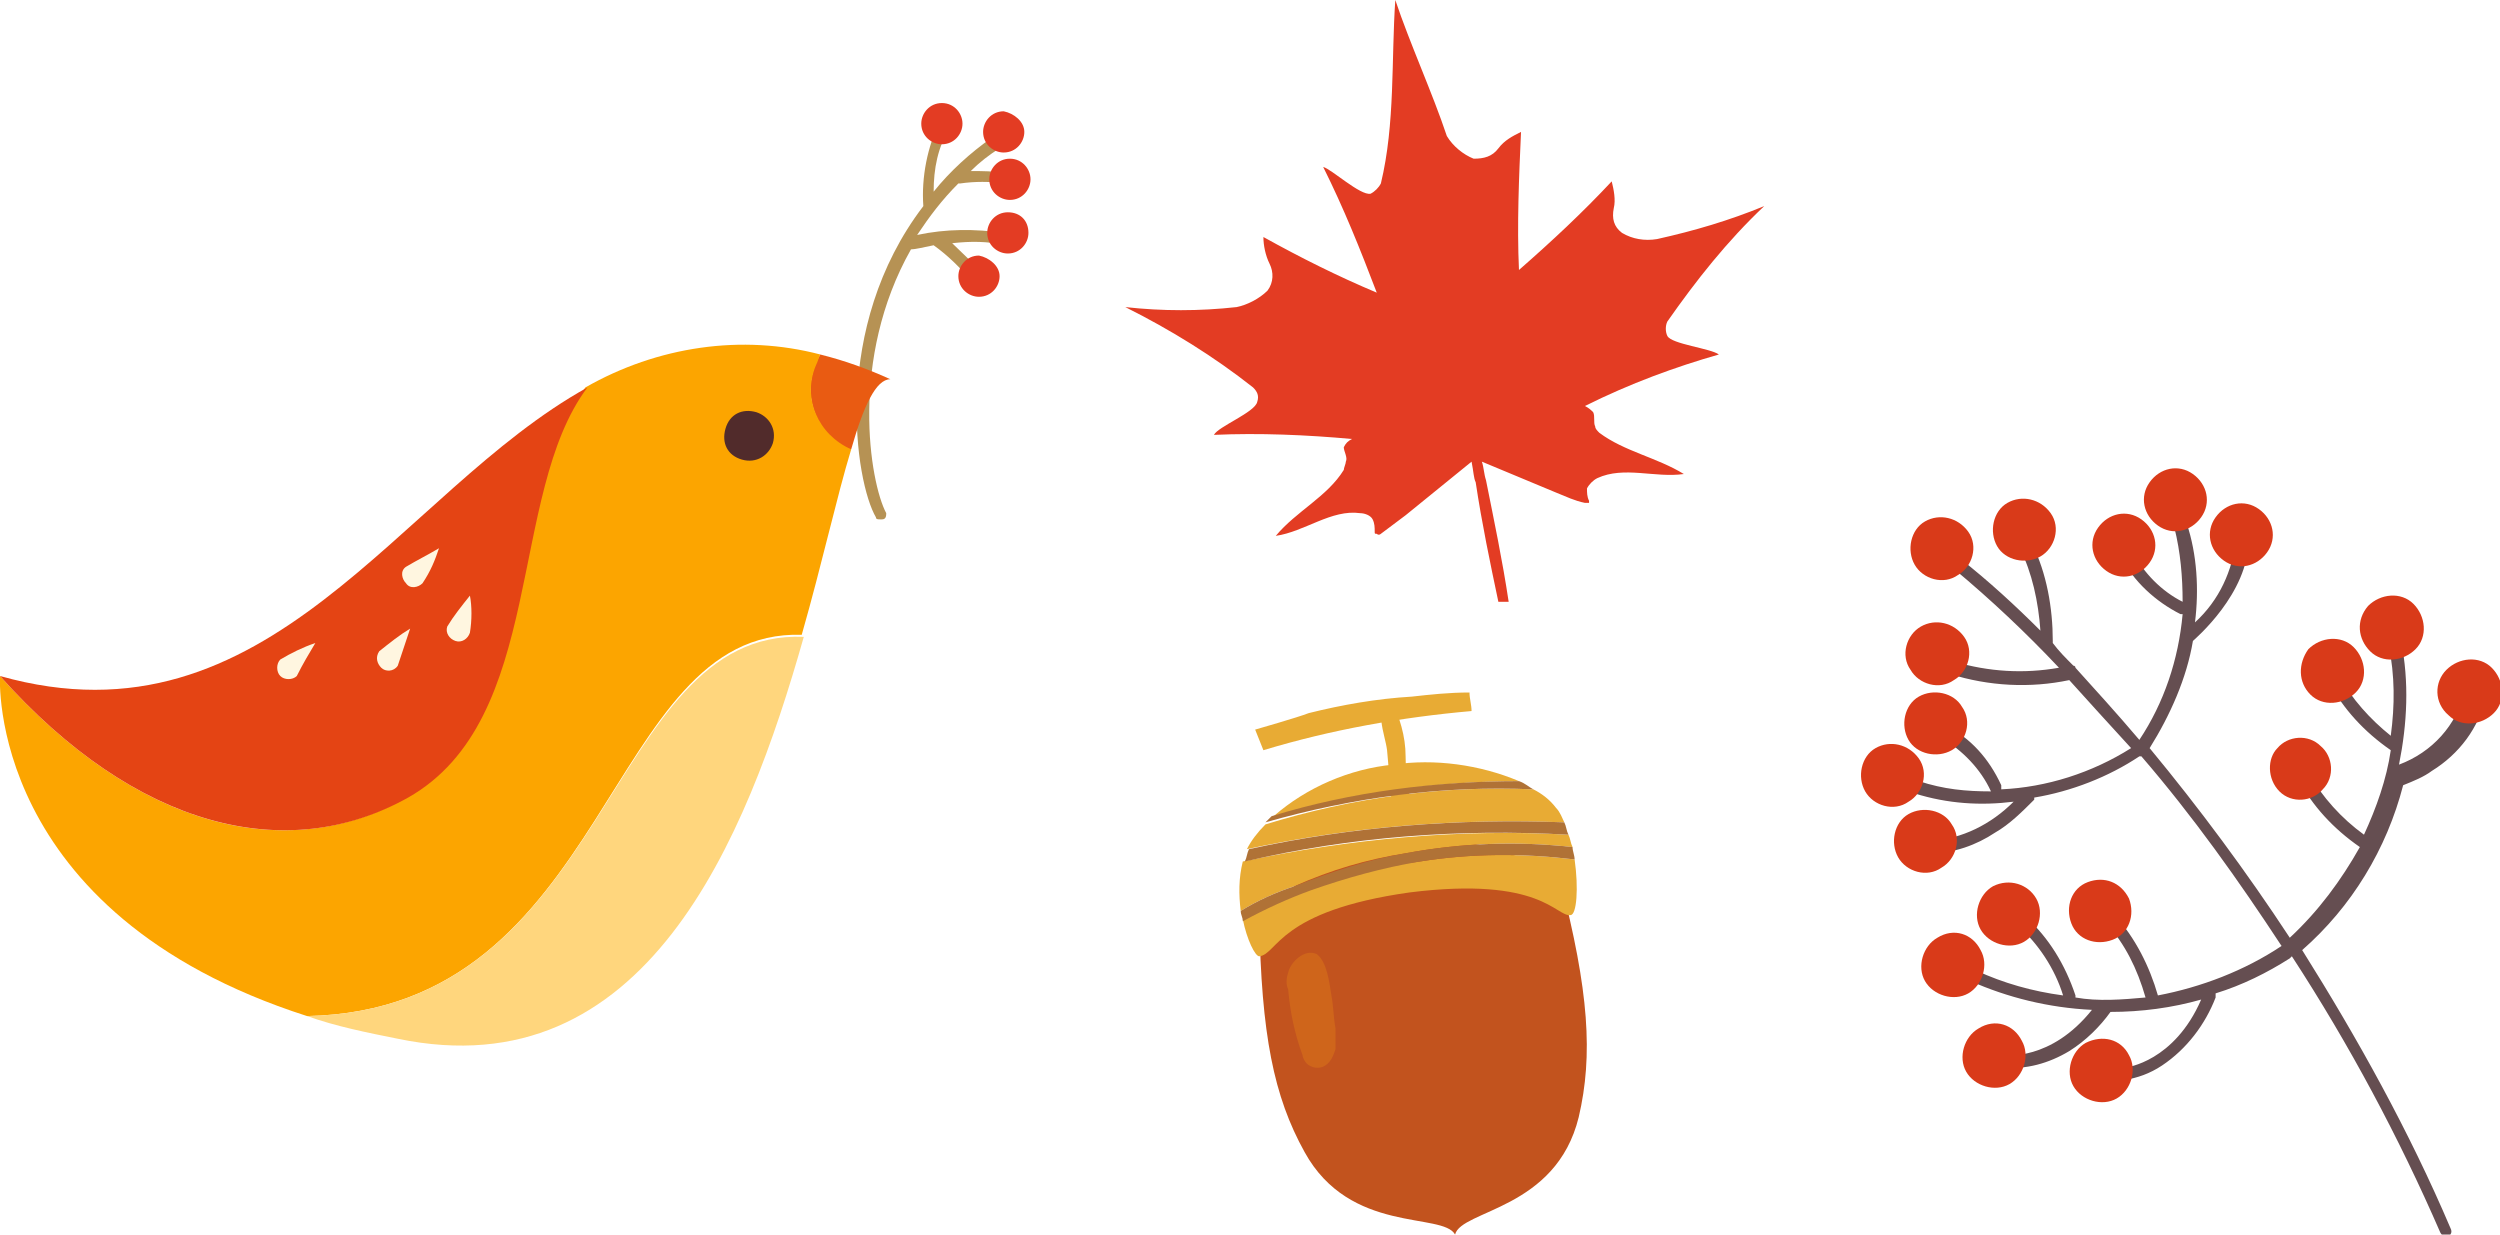 <?xml version="1.0" encoding="utf-8"?>
<!-- Generator: Adobe Illustrator 28.0.0, SVG Export Plug-In . SVG Version: 6.00 Build 0)  -->
<svg version="1.1" id="レイヤー_1" xmlns="http://www.w3.org/2000/svg" xmlns:xlink="http://www.w3.org/1999/xlink" x="0px"
	 y="0px" viewBox="0 0 121.3 59.9" style="enable-background:new 0 0 121.3 59.9;" xml:space="preserve">
<style type="text/css">
	.st0{fill:#E33C23;}
	.st1{fill:#654E51;}
	.st2{fill:#D93A19;}
	.st3{fill:#C2531E;}
	.st4{fill:#E8AB34;}
	.st5{fill:#B07236;}
	.st6{fill:#CF651B;}
	.st7{fill:#B69254;}
	.st8{fill:#E95B12;}
	.st9{fill:#FCA500;}
	.st10{fill:#FFD67D;}
	.st11{fill:#E44414;}
	.st12{fill:#512B2B;}
	.st13{fill:#FFF6E0;}
</style>
<g id="グループ_3" transform="translate(-773 -500)">
	<g id="グループ_2" transform="translate(773 500)">
		<g>
			<g id="グループ_1" transform="translate(0 0)">
				<path id="パス_46" class="st0" d="M83.4,17.2c-0.4-0.3-2.3-0.5-2.5-0.9c-0.1-0.2-0.1-0.5,0-0.7c1.4-2,2.9-3.9,4.7-5.6
					c-1.7,0.7-3.4,1.2-5.2,1.6c-0.6,0.1-1.2,0-1.7-0.3c-0.4-0.3-0.5-0.7-0.4-1.2c0.1-0.4,0-0.9-0.1-1.3c-1.4,1.5-2.9,2.9-4.5,4.3
					c-0.1-2.2,0-4.5,0.1-6.7c-0.4,0.2-0.8,0.4-1.1,0.8c-0.3,0.4-0.7,0.5-1.2,0.5c-0.5-0.2-1-0.6-1.3-1.1c-0.7-2.1-1.8-4.5-2.5-6.6
					c-0.2,2.9,0,6-0.7,8.9c-0.1,0.2-0.3,0.4-0.5,0.5c-0.5,0.1-1.9-1.2-2.3-1.3c1,2,1.8,4,2.6,6.1c-1.9-0.8-3.7-1.7-5.5-2.7
					c0,0.4,0.1,0.9,0.3,1.3c0.2,0.4,0.2,0.9-0.1,1.3c-0.4,0.4-1,0.7-1.5,0.8c-1.8,0.2-3.6,0.2-5.4,0c2.2,1.1,4.3,2.4,6.2,3.9
					c0.2,0.2,0.3,0.4,0.2,0.7c-0.1,0.5-1.9,1.2-2.1,1.6c2.2-0.1,4.5,0,6.7,0.2c-0.2,0.1-0.3,0.2-0.4,0.4c0,0.2,0.2,0.5,0.1,0.7
					c0,0.1-0.1,0.3-0.1,0.4c-0.8,1.3-2.3,2-3.3,3.2c1.4-0.2,2.7-1.3,4.1-1.1c0.2,0,0.5,0.1,0.6,0.3c0.1,0.2,0.1,0.4,0.1,0.6
					c0,0.1,0,0.1,0.1,0.1c0.1,0.1,0.2,0,0.2,0c0.4-0.3,0.8-0.6,1.2-0.9l3.2-2.6c0.1,0.5,0.1,0.8,0.2,1c0.3,2,0.7,3.9,1.1,5.8l0.5,0
					c-0.3-2-0.7-3.9-1.1-5.9c-0.1-0.3-0.1-0.6-0.2-0.9c1.2,0.5,2.4,1,3.6,1.5c0.5,0.2,0.9,0.4,1.4,0.5c0.1,0,0.2,0,0.2,0
					c0,0,0-0.1,0-0.1c-0.1-0.2-0.1-0.4-0.1-0.6c0.1-0.2,0.3-0.4,0.5-0.5c1.3-0.6,2.8,0,4.2-0.2c-1.3-0.8-2.9-1.1-4.1-2
					c-0.1-0.1-0.2-0.2-0.2-0.3c-0.1-0.2,0-0.5-0.1-0.7c-0.1-0.1-0.2-0.2-0.4-0.3h0C79.1,18.6,81.3,17.8,83.4,17.2"/>
			</g>
		</g>
	</g>
</g>
<path id="パス_27" class="st1" d="M119.9,33.2c-0.2,0-0.3,0.1-0.3,0.3c-0.4,1.7-1.6,3-3.2,3.6c0.4-2,0.5-4,0.1-6
	c0-0.2-0.2-0.3-0.4-0.2c-0.2,0-0.3,0.2-0.2,0.4c0.3,1.5,0.3,2.9,0.1,4.4c-1-0.8-1.9-1.8-2.5-2.9c-0.1-0.2-0.3-0.2-0.4-0.1
	c-0.2,0.1-0.2,0.3-0.1,0.4c0.7,1.3,1.7,2.4,3,3.3c-0.2,1.4-0.7,2.8-1.3,4.1c-1.1-0.8-2-1.8-2.7-3c-0.1-0.1-0.3-0.2-0.4-0.1
	c-0.1,0.1-0.2,0.3-0.1,0.4c0.7,1.3,1.7,2.4,3,3.3c-0.9,1.6-2,3.1-3.4,4.4c-2.1-3.2-4.4-6.3-6.8-9.2c1-1.6,1.8-3.4,2.1-5.2l0,0
	c0,0,0,0,0,0c0.1-0.1,2.7-2.3,2.7-4.9c0-0.2-0.1-0.3-0.3-0.3c-0.2,0-0.3,0.1-0.3,0.3c-0.2,1.5-0.8,2.9-2,4c0.2-1.6,0.1-3.3-0.4-4.8
	c0-0.2-0.2-0.3-0.4-0.2c-0.2,0-0.3,0.2-0.2,0.4c0.3,1.2,0.4,2.4,0.4,3.6c-1-0.5-1.9-1.4-2.4-2.4c-0.1-0.2-0.3-0.2-0.4-0.2
	c-0.1,0.1-0.2,0.2-0.2,0.4c0.6,1.2,1.7,2.2,2.9,2.8c0,0,0.1,0,0.1,0c-0.2,2.2-0.9,4.3-2.1,6.1c-1.1-1.3-2.2-2.5-3.1-3.5
	c0-0.1-0.1-0.1-0.1-0.1c-0.4-0.4-0.7-0.7-1-1.1c0,0,0,0,0-0.1c0-1.6-0.3-3.3-1-4.7c-0.1-0.1-0.2-0.2-0.4-0.2
	c-0.2,0.1-0.2,0.3-0.2,0.4c0.6,1.2,0.9,2.6,1,4c-1.2-1.2-2.5-2.4-3.9-3.5c-0.1-0.1-0.3-0.1-0.4,0.1c-0.1,0.1-0.1,0.3,0.1,0.4l0,0
	c1.8,1.5,3.5,3.1,5.1,4.8c-1.7,0.3-3.4,0.2-5.1-0.3c-0.2-0.1-0.3,0-0.4,0.2c-0.1,0.2,0,0.3,0.2,0.4c0,0,0,0,0,0
	c1.9,0.6,3.9,0.7,5.8,0.3c0.9,1,1.9,2.1,3,3.3c-1.9,1.2-4.1,1.9-6.3,2c0-0.1,0-0.1,0-0.2c-0.6-1.3-1.5-2.3-2.7-2.9
	c-0.2-0.1-0.3,0-0.4,0.2c-0.1,0.2,0,0.3,0.2,0.4c1,0.6,1.9,1.5,2.4,2.6c-1.2,0-2.3-0.1-3.5-0.5c-0.2,0-0.3,0-0.4,0.2
	c0,0.2,0,0.3,0.2,0.4c1.6,0.5,3.2,0.6,4.8,0.4c-1.1,1.1-2.5,1.8-4,1.9c-0.2,0-0.3,0.1-0.3,0.3c0,0.2,0.1,0.3,0.3,0.3
	c1.1,0,2.2-0.4,3.1-1c0.7-0.4,1.3-1,1.9-1.6c0,0,0,0,0-0.1c1.8-0.3,3.6-1,5.1-2c0,0,0,0,0.1,0c2.5,2.9,4.7,6,6.8,9.2
	c-1.8,1.2-3.9,2-6,2.4c-0.4-1.4-1.1-2.8-2.1-3.9c-0.1-0.1-0.3-0.1-0.4,0s-0.1,0.3,0,0.4c0,0,0,0,0,0c0.9,1,1.5,2.2,1.9,3.6
	c-1.1,0.1-2.3,0.2-3.4,0c0,0,0-0.1,0-0.1c-0.5-1.5-1.3-2.8-2.4-3.8c-0.1-0.1-0.3-0.1-0.4,0s-0.1,0.3,0,0.4c0,0,0,0,0,0
	c1,0.9,1.8,2.1,2.2,3.4c-1.5-0.2-2.9-0.6-4.2-1.2c-0.2-0.1-0.3,0-0.4,0.1c-0.1,0.2,0,0.3,0.1,0.4l0,0c1.8,0.8,3.8,1.3,5.9,1.4
	c-2,2.5-4.2,2.2-4.3,2.2c-0.2,0-0.3,0.1-0.3,0.3c0,0.2,0.1,0.3,0.3,0.3l0,0c1.1,0.1,2.2-0.2,3.2-0.8c0.8-0.5,1.5-1.2,2-1.9
	c1.5,0,3-0.2,4.4-0.6c-1.3,3-3.6,3.3-3.7,3.3c-0.2,0-0.3,0.2-0.3,0.3c0,0.2,0.2,0.3,0.3,0.3l0,0c0.6-0.1,1.2-0.3,1.8-0.7
	c1.2-0.8,2.1-2,2.6-3.3c0,0,0-0.1,0-0.2c1.3-0.4,2.5-1,3.6-1.7l0.1-0.1c2.8,4.3,5.2,8.8,7.2,13.4c0.1,0.2,0.3,0.2,0.4,0.2
	c0,0,0,0,0,0c0.1-0.1,0.2-0.2,0.1-0.4c-2-4.7-4.5-9.2-7.2-13.5c2.4-2.1,4.1-4.9,4.9-8c0.5-0.2,1-0.4,1.4-0.7
	c1.3-0.8,2.3-2.1,2.6-3.6C120.2,33.3,120.1,33.2,119.9,33.2"/>
<path id="パス_28" class="st2" d="M95.5,25.8c0.5,0.7,0.2,1.7-0.5,2.1c-0.7,0.5-1.7,0.2-2.1-0.5s-0.2-1.7,0.5-2.1c0,0,0,0,0,0
	C94.1,24.9,95,25.1,95.5,25.8C95.5,25.8,95.5,25.8,95.5,25.8"/>
<path id="パス_29" class="st2" d="M95.3,30.9c0.5,0.7,0.2,1.7-0.5,2.1c-0.7,0.5-1.7,0.2-2.1-0.5c-0.5-0.7-0.2-1.7,0.5-2.1
	c0,0,0,0,0,0C93.9,30,94.8,30.2,95.3,30.9C95.3,30.9,95.3,30.9,95.3,30.9"/>
<path id="パス_30" class="st2" d="M99.5,24.9c0.5,0.7,0.2,1.7-0.5,2.1s-1.7,0.2-2.1-0.5s-0.2-1.7,0.5-2.1c0,0,0,0,0,0
	C98.1,24,99,24.2,99.5,24.9C99.5,24.9,99.5,24.9,99.5,24.9"/>
<path id="パス_31" class="st2" d="M93.1,36.8c0.5,0.7,0.2,1.7-0.5,2.1c-0.7,0.5-1.7,0.2-2.1-0.5s-0.2-1.7,0.5-2.1c0,0,0,0,0,0
	C91.7,35.9,92.6,36.1,93.1,36.8C93.1,36.8,93.1,36.8,93.1,36.8"/>
<path id="パス_32" class="st2" d="M94.7,40c0.5,0.7,0.2,1.7-0.5,2.1c-0.7,0.5-1.7,0.2-2.1-0.5s-0.2-1.7,0.5-2.1c0,0,0,0,0,0
	C93.3,39.1,94.3,39.3,94.7,40C94.7,40,94.7,40,94.7,40"/>
<path id="パス_33" class="st2" d="M95.2,34.3c0.5,0.7,0.2,1.7-0.5,2.1s-1.7,0.2-2.1-0.5s-0.2-1.7,0.5-2.1c0,0,0,0,0,0
	C93.8,33.4,94.8,33.6,95.2,34.3C95.2,34.3,95.2,34.3,95.2,34.3"/>
<path id="パス_34" class="st2" d="M104.7,25.5c0.7,0.5,1.6,0.3,2.1-0.4c0.5-0.7,0.3-1.6-0.4-2.1c-0.7-0.5-1.6-0.3-2.1,0.4
	C103.8,24.1,104,25,104.7,25.5C104.7,25.5,104.7,25.5,104.7,25.5"/>
<path id="パス_35" class="st2" d="M107.9,27.2c0.7,0.5,1.6,0.3,2.1-0.4s0.3-1.6-0.4-2.1c-0.7-0.5-1.6-0.3-2.1,0.4
	C107,25.8,107.2,26.7,107.9,27.2C107.9,27.2,107.9,27.2,107.9,27.2"/>
<path id="パス_36" class="st2" d="M102.2,27.7c0.7,0.5,1.6,0.3,2.1-0.4c0.5-0.7,0.3-1.6-0.4-2.1c-0.7-0.5-1.6-0.3-2.1,0.4
	C101.3,26.3,101.5,27.2,102.2,27.7C102.2,27.7,102.2,27.7,102.2,27.7"/>
<path id="パス_37" class="st2" d="M96.1,46.1c0.4,0.7,0.1,1.7-0.6,2.1c-0.7,0.4-1.7,0.1-2.1-0.6c-0.4-0.7-0.1-1.7,0.6-2.1
	c0,0,0,0,0,0C94.8,45,95.7,45.3,96.1,46.1"/>
<path id="パス_38" class="st2" d="M98.1,50.5c0.4,0.7,0.1,1.7-0.6,2.1s-1.7,0.1-2.1-0.6c-0.4-0.7-0.1-1.7,0.6-2.1c0,0,0,0,0,0
	C96.8,49.4,97.7,49.7,98.1,50.5"/>
<path id="パス_39" class="st2" d="M103.3,51.2c0.4,0.7,0.1,1.7-0.6,2.1s-1.7,0.1-2.1-0.6c-0.4-0.7-0.1-1.7,0.6-2.1c0,0,0,0,0,0
	C102,50.2,102.9,50.4,103.3,51.2"/>
<path id="パス_40" class="st2" d="M98.8,43.6c0.4,0.7,0.1,1.7-0.6,2.1c-0.7,0.4-1.7,0.1-2.1-0.6c-0.4-0.7-0.1-1.7,0.6-2.1
	c0,0,0,0,0,0C97.5,42.6,98.4,42.9,98.8,43.6"/>
<path id="パス_41" class="st2" d="M103.3,43.6c0.3,0.8,0,1.7-0.8,2s-1.7,0-2-0.8c-0.3-0.8,0-1.7,0.8-2
	C102.1,42.5,102.9,42.8,103.3,43.6C103.3,43.6,103.3,43.6,103.3,43.6"/>
<path id="パス_42" class="st2" d="M115,31.6c0.6,0.6,1.6,0.5,2.2-0.1c0.6-0.6,0.5-1.6-0.1-2.2c-0.6-0.6-1.6-0.5-2.2,0.1
	c0,0,0,0,0,0C114.3,30.1,114.4,31,115,31.6C115,31.6,115,31.6,115,31.6"/>
<path id="パス_43" class="st2" d="M118.8,34.7c0.6,0.6,1.6,0.5,2.2-0.1c0.6-0.6,0.5-1.6-0.1-2.2c-0.6-0.6-1.6-0.5-2.2,0.1
	c0,0,0,0,0,0C118.1,33.1,118.1,34.1,118.8,34.7C118.7,34.7,118.8,34.7,118.8,34.7"/>
<path id="パス_44" class="st2" d="M112.1,33.7c0.6,0.6,1.6,0.5,2.2-0.1c0.6-0.6,0.5-1.6-0.1-2.2c-0.6-0.6-1.6-0.5-2.2,0.1
	c0,0,0,0,0,0C111.5,32.2,111.5,33.1,112.1,33.7C112.1,33.7,112.1,33.7,112.1,33.7"/>
<path id="パス_45" class="st2" d="M110.6,38.4c0.6,0.6,1.6,0.5,2.1-0.1c0.6-0.6,0.5-1.6-0.1-2.1c-0.6-0.6-1.6-0.5-2.1,0.1
	C110,36.8,110,37.8,110.6,38.4C110.6,38.4,110.6,38.4,110.6,38.4"/>
<path id="パス_1" class="st3" d="M75.7,42.7c-4.6-3.2-10.9-2.4-14.6,1.9c0.1,5.6,0.7,8.6,2.2,11.3c2.2,4,6.7,2.9,7.3,4
	c0.3-1.2,4.9-1.2,6-5.7C77.3,51.2,77.1,48.1,75.7,42.7"/>
<path id="パス_2" class="st4" d="M67.6,39.8c0.3-0.1,0.6-0.1,1-0.2c-0.2-0.9-0.4-1.9-0.4-2.9c0-1-0.3-1.9-0.7-2.8
	c-0.9,0.4-0.3,1.7-0.2,2.5L67.6,39.8"/>
<path id="パス_3" class="st4" d="M71.3,33.6c0,0.3,0.1,0.6,0.1,0.9c-3.4,0.3-6.8,0.9-10.1,1.9l-0.4-1c0,0,2.1-0.6,2.6-0.8
	c1.6-0.4,3.3-0.7,5-0.8C69.4,33.7,70.3,33.6,71.3,33.6"/>
<path id="パス_4" class="st4" d="M63.6,43.1c-1.2,0.4-2.3,0.9-3.3,1.5c0.2,1,0.6,1.8,0.8,1.8c0.9-0.1,0.9-2.2,7.3-3.1
	c6.4-0.8,7.1,1.2,7.8,1.1c0.3,0,0.4-1.3,0.2-2.7c-2.5-0.3-5-0.3-7.5,0.1C67.1,42,65.4,42.5,63.6,43.1"/>
<path id="パス_5" class="st4" d="M68.2,41.4c2.7-0.5,5.4-0.6,8.1-0.3c-0.1-0.2-0.1-0.4-0.2-0.6c-5.3-0.3-10.6,0.2-15.8,1.3
	c-0.2,0.8-0.2,1.6-0.1,2.4c0.8-0.5,1.7-0.9,2.6-1.2C64.6,42.2,66.3,41.7,68.2,41.4"/>
<path id="パス_6" class="st4" d="M73.7,37.9c-1.9-0.8-4.1-1.1-6.1-0.8c-2.1,0.2-4.2,1.1-5.8,2.5C65.7,38.5,69.7,37.9,73.7,37.9"/>
<path id="パス_7" class="st4" d="M75.9,39.9c-0.1-0.2-0.2-0.5-0.4-0.7c-0.3-0.4-0.7-0.7-1.1-0.9c-4.4-0.2-8.8,0.4-13,1.7
	c-0.4,0.4-0.7,0.8-0.9,1.2C65.6,40.1,70.7,39.7,75.9,39.9"/>
<path id="パス_8" class="st5" d="M68.2,41.4c-1.8,0.3-3.6,0.9-5.4,1.6c-0.9,0.3-1.8,0.7-2.6,1.2c0,0.2,0.1,0.3,0.1,0.5
	c1.1-0.6,2.2-1.1,3.3-1.5c1.7-0.6,3.5-1.1,5.3-1.4c2.5-0.4,5-0.4,7.5-0.1c0-0.2-0.1-0.4-0.1-0.6C73.6,40.8,70.9,40.9,68.2,41.4"/>
<path id="パス_9" class="st5" d="M76.1,40.5c-0.1-0.2-0.1-0.4-0.2-0.6c-5.1-0.2-10.3,0.2-15.3,1.3l0,0c-0.1,0.2-0.1,0.4-0.2,0.6
	C65.5,40.6,70.8,40.2,76.1,40.5"/>
<path id="パス_10" class="st5" d="M74.4,38.3c-0.2-0.1-0.4-0.3-0.7-0.4c-4,0-8.1,0.5-12,1.7c-0.1,0.1-0.2,0.2-0.3,0.3
	C65.6,38.7,70,38.1,74.4,38.3"/>
<path id="パス_11" class="st6" d="M62.5,47.2c-0.1,0.3-0.1,0.6,0,0.8c0.1,1.1,0.3,2.1,0.7,3.2c0,0.1,0.1,0.3,0.2,0.4
	c0.2,0.2,0.6,0.3,0.9,0.1c0.3-0.2,0.4-0.5,0.5-0.8c0-0.3,0-0.6,0-1c-0.1-0.5-0.1-1.1-0.2-1.6c-0.1-0.6-0.2-1.6-0.7-2
	C63.3,46,62.6,46.7,62.5,47.2"/>
<g>
	<path id="パス_12" class="st7" d="M48.7,11.3c-1.4-0.2-2.8-0.2-4.2,0.1c0.6-0.9,1.2-1.7,2-2.5c0,0,0,0,0.1,0
		c0.7-0.1,1.4-0.1,2.2,0c0,0,0,0,0.1,0C48.9,9,49,8.9,49,8.7c0-0.1-0.1-0.2-0.2-0.3c-0.6-0.1-1.1-0.1-1.7-0.1
		c0.4-0.4,0.9-0.8,1.4-1.1c0.1-0.1,0.1-0.3,0-0.4c-0.1-0.1-0.3-0.1-0.4-0.1c-1,0.7-2,1.6-2.8,2.6c0-1.1,0.2-2.2,0.8-3.1
		c0.1-0.1,0-0.3-0.1-0.4c-0.1-0.1-0.3,0-0.4,0.1C45,7.1,44.7,8.6,44.8,10c-4.5,5.9-3.3,13.4-2.3,15.1c0,0.1,0.1,0.1,0.2,0.1
		c0,0,0.1,0,0.1,0C43,25.2,43,25,43,24.9c0,0,0,0,0,0c-0.8-1.5-1.8-7.5,1.2-12.8c0.2,0,0.6-0.1,1.1-0.2c0.7,0.5,1.3,1.1,1.8,1.7
		c0.1,0.1,0.3,0.2,0.4,0.1s0.2-0.3,0.1-0.4c-0.4-0.6-0.9-1-1.4-1.5c0.9-0.1,1.7-0.1,2.6,0.1c0.2,0,0.3-0.1,0.3-0.2
		C49,11.5,48.9,11.4,48.7,11.3C48.7,11.3,48.7,11.3,48.7,11.3"/>
	<path id="パス_13" class="st0" d="M46.7,6c0,0.5-0.4,1-1,1c-0.5,0-1-0.4-1-1c0-0.5,0.4-1,1-1C46.3,5,46.7,5.5,46.7,6"/>
	<path id="パス_14" class="st0" d="M49.7,6.4c0,0.5-0.4,1-1,1c-0.5,0-1-0.4-1-1c0-0.5,0.4-1,1-1C49.2,5.5,49.7,5.9,49.7,6.4"/>
	<path id="パス_15" class="st0" d="M50,8.7c0,0.5-0.4,1-1,1c-0.5,0-1-0.4-1-1c0-0.5,0.4-1,1-1C49.6,7.7,50,8.2,50,8.7"/>
	<path id="パス_16" class="st0" d="M49.9,11.3c0,0.5-0.4,1-1,1c-0.5,0-1-0.4-1-1c0-0.5,0.4-1,1-1C49.5,10.3,49.9,10.7,49.9,11.3"
		/>
	<path id="パス_17" class="st0" d="M48.5,13.4c0,0.5-0.4,1-1,1c-0.5,0-1-0.4-1-1c0-0.5,0.4-1,1-1C48,12.5,48.5,12.9,48.5,13.4"/>
	<path id="パス_18" class="st8" d="M41.3,21.8c0.6-2.1,1.2-3.4,1.9-3.4c-1.1-0.5-2.2-0.9-3.4-1.2c-0.9,1.5-0.5,3.4,1,4.4
		C41,21.7,41.1,21.8,41.3,21.8"/>
	<path id="パス_19" class="st9" d="M38.9,30.8c1-3.5,1.7-6.7,2.4-9c-1.6-0.7-2.4-2.5-1.7-4.1c0.1-0.2,0.1-0.3,0.2-0.5
		c-3.8-1-7.9-0.4-11.4,1.6c-3.9,5.2-2,16.1-8.7,19.9C13.9,42,6.6,40.2,0,32.8c0,0-0.7,11.5,14.9,16.5C29.7,49,29.3,30.5,38.9,30.8"
		/>
	<path id="パス_20" class="st10" d="M14.9,49.3c1.4,0.5,2.9,0.8,4.4,1.1c12,2.5,16.9-9.6,19.7-19.5C29.3,30.5,29.7,49,14.9,49.3"
		/>
	<path id="パス_21" class="st11" d="M19.8,38.7c6.7-3.8,4.8-14.7,8.7-19.9c-9.2,5.1-15.4,17.7-28.5,14C6.6,40.2,13.9,42,19.8,38.7
		"/>
	<path id="パス_22" class="st12" d="M37.5,21.5c-0.2,0.6-0.8,1-1.5,0.8s-1-0.8-0.8-1.5s0.8-1,1.5-0.8c0,0,0,0,0,0
		C37.3,20.2,37.7,20.8,37.5,21.5"/>
	<path id="パス_23" class="st13" d="M20.5,28.3c-0.2,0.2-0.6,0.3-0.8,0c-0.2-0.2-0.3-0.6,0-0.8c0.5-0.3,1.1-0.6,1.6-0.9
		C21.1,27.2,20.9,27.7,20.5,28.3"/>
	<path id="パス_24" class="st13" d="M22.8,30.7c-0.1,0.3-0.4,0.5-0.7,0.4s-0.5-0.4-0.4-0.7c0.3-0.5,0.7-1,1.1-1.5
		C22.9,29.4,22.9,30.1,22.8,30.7"/>
	<path id="パス_25" class="st13" d="M14.4,32.8c-0.2,0.2-0.6,0.2-0.8,0c-0.2-0.2-0.2-0.6,0-0.8c0.5-0.3,1.1-0.6,1.7-0.8
		C15,31.7,14.7,32.2,14.4,32.8"/>
	<path id="パス_26" class="st13" d="M19.3,32.3c-0.2,0.3-0.6,0.3-0.8,0.1c-0.2-0.2-0.3-0.5-0.1-0.8c0.5-0.4,1-0.8,1.5-1.1
		C19.7,31.1,19.5,31.7,19.3,32.3"/>
</g>
</svg>
